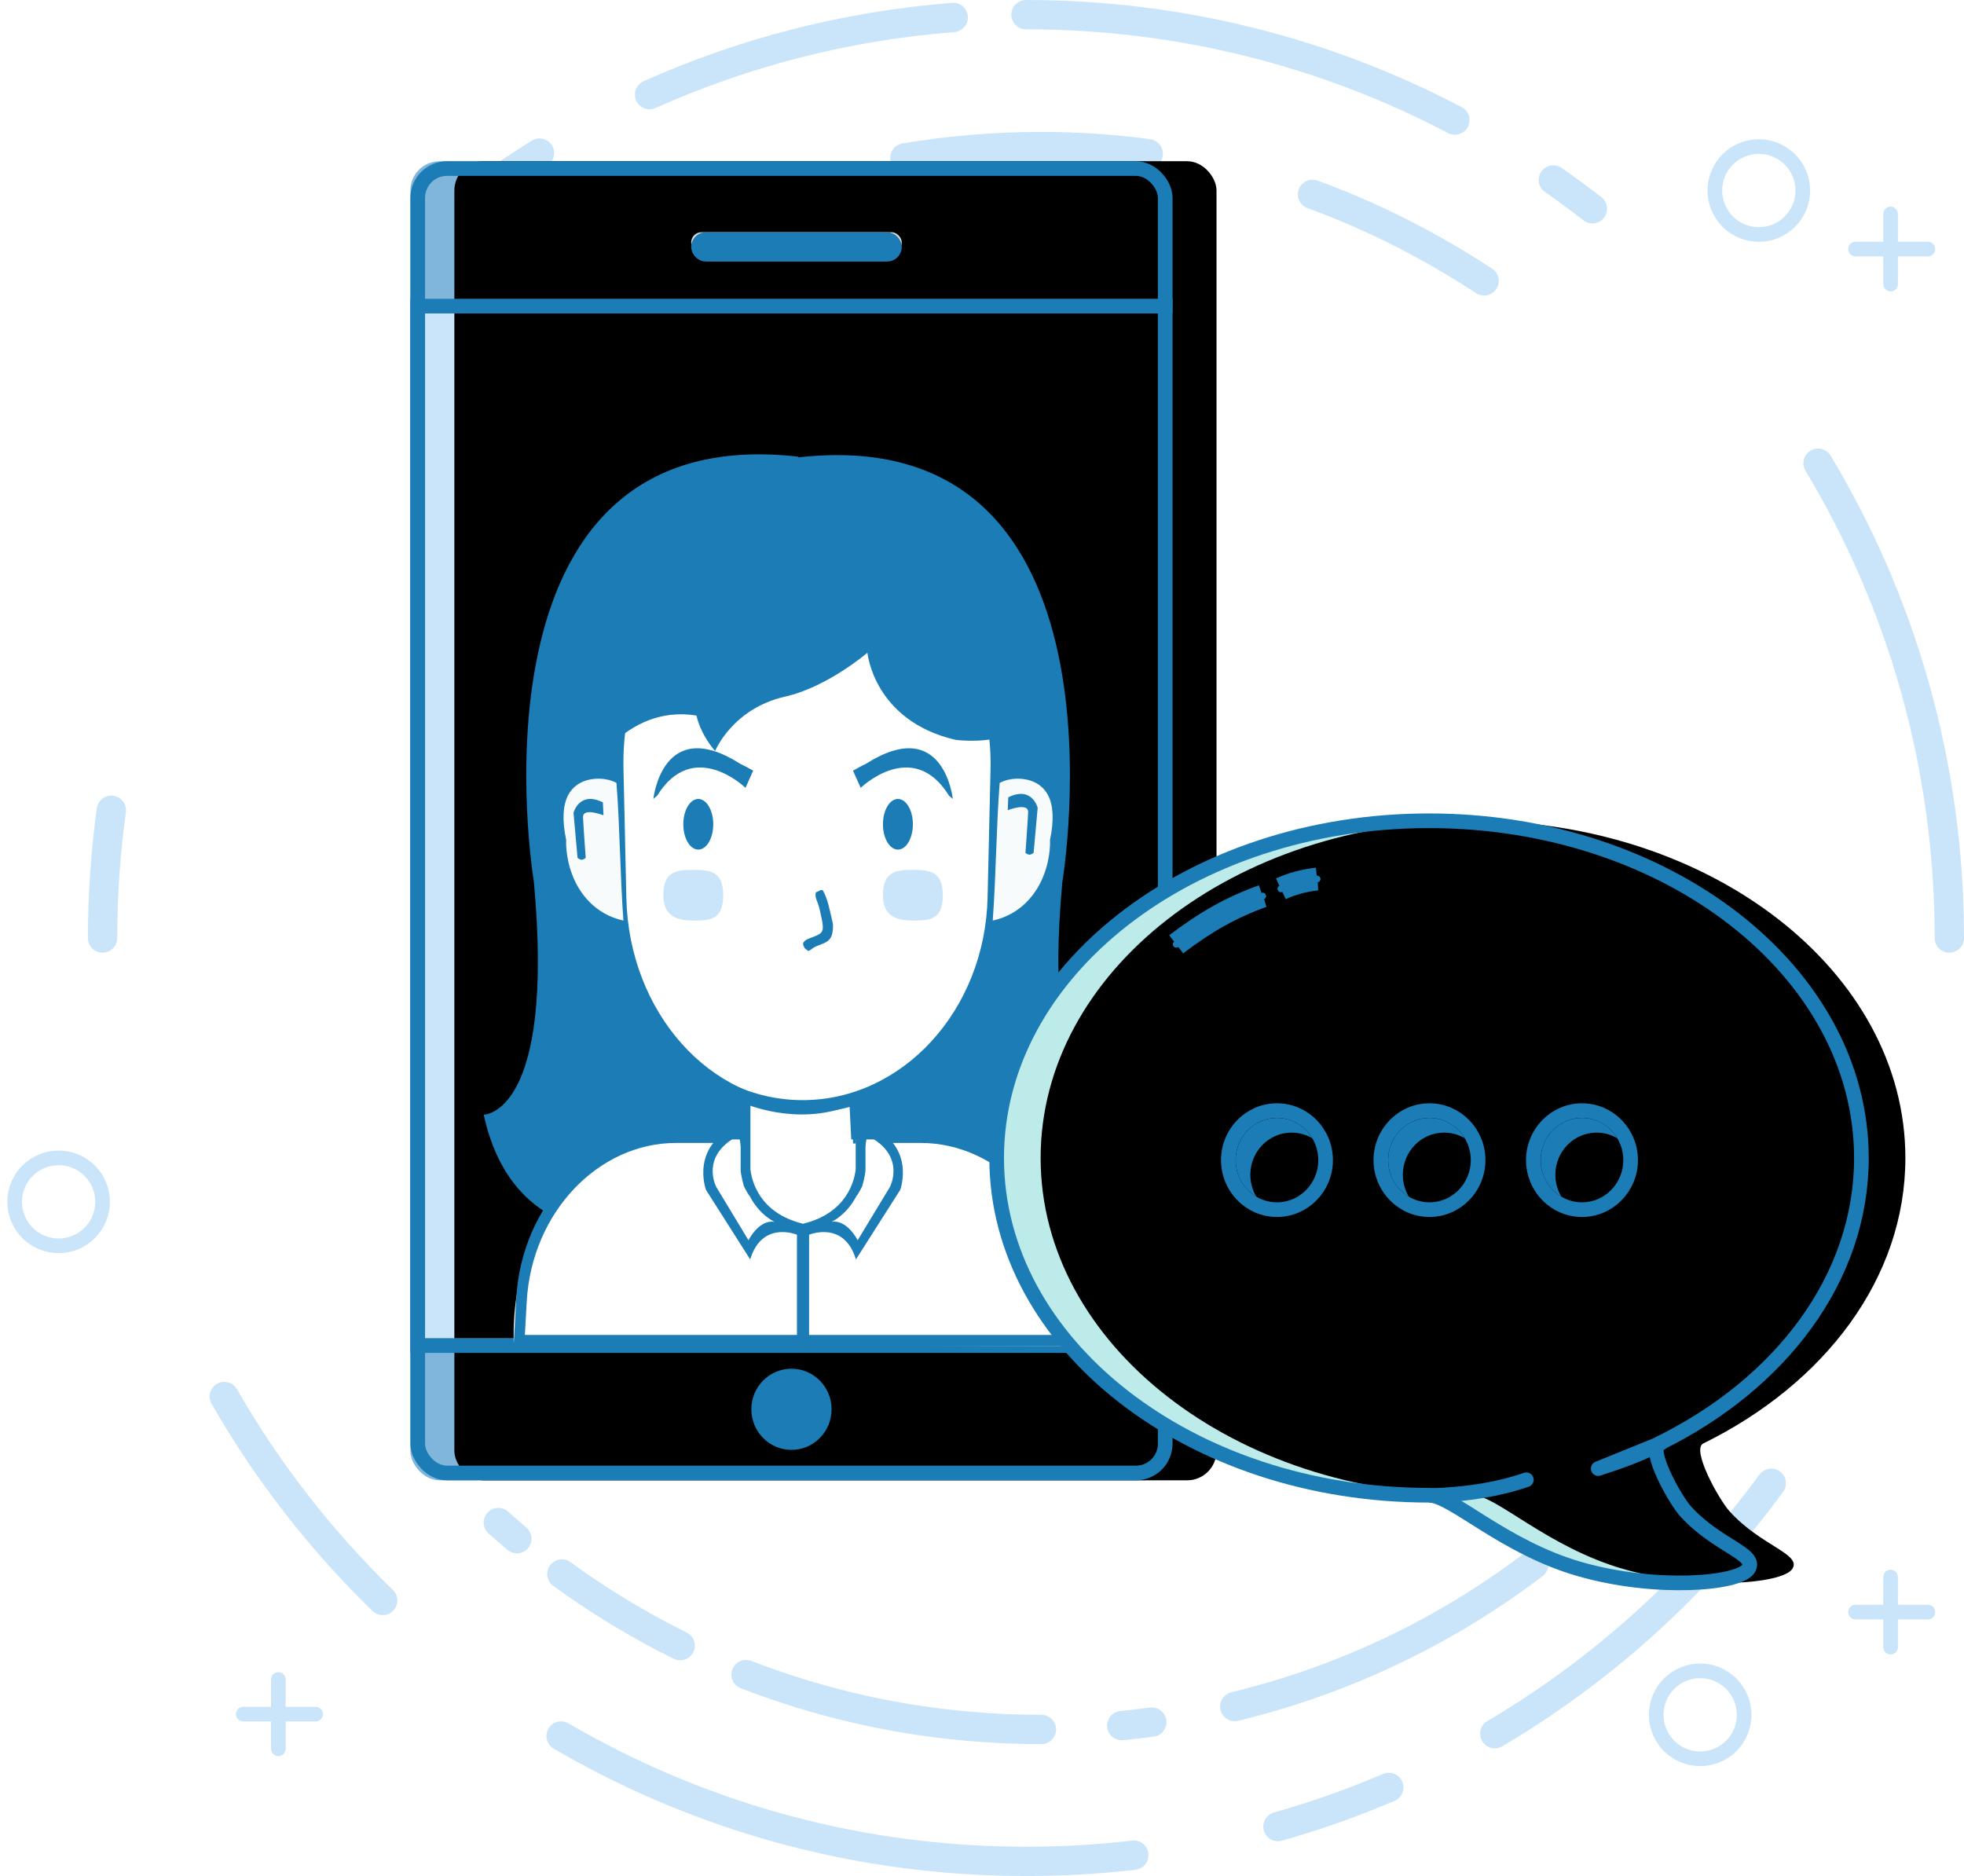 <?xml version="1.0" encoding="UTF-8"?>
<svg width="134px" height="128px" viewBox="0 0 134 128" version="1.1" xmlns="http://www.w3.org/2000/svg" xmlns:xlink="http://www.w3.org/1999/xlink">
    <defs>
        <rect id="path-1" x="0" y="0" width="52" height="90" rx="2"></rect>
        <filter x="-2.9%" y="-1.7%" width="105.8%" height="103.3%" filterUnits="objectBoundingBox" id="filter-2">
            <feOffset dx="3" dy="0" in="SourceAlpha" result="shadowOffsetInner1"></feOffset>
            <feComposite in="shadowOffsetInner1" in2="SourceAlpha" operator="arithmetic" k2="-1" k3="1" result="shadowInnerInner1"></feComposite>
            <feColorMatrix values="0 0 0 0 1   0 0 0 0 1   0 0 0 0 1  0 0 0 1 0" type="matrix" in="shadowInnerInner1"></feColorMatrix>
        </filter>
        <rect id="path-3" x="1" y="10.385" width="50" height="69.923"></rect>
        <filter x="-4.0%" y="-2.9%" width="108.0%" height="105.7%" filterUnits="objectBoundingBox" id="filter-4">
            <feOffset dx="2" dy="0" in="SourceAlpha" result="shadowOffsetInner1"></feOffset>
            <feComposite in="shadowOffsetInner1" in2="SourceAlpha" operator="arithmetic" k2="-1" k3="1" result="shadowInnerInner1"></feComposite>
            <feColorMatrix values="0 0 0 0 1   0 0 0 0 1   0 0 0 0 1  0 0 0 1 0" type="matrix" in="shadowInnerInner1"></feColorMatrix>
        </filter>
        <rect id="path-5" x="19.158" y="4.846" width="14.368" height="1.385" rx="0.692"></rect>
        <path d="M29.5,46.017 C45.792,46.017 59,35.716 59,23.009 C59,10.301 45.792,0 29.5,0 C13.208,0 0,10.301 0,23.009 C0,31.212 5.505,38.413 13.791,42.487 C14.618,42.894 12.731,46.301 11.991,47.12 C9.856,49.481 7.04,50.034 7.719,51.049 C8.397,52.064 14.064,52.547 19.247,51.049 C24.429,49.552 27.921,46.017 29.5,46.017 Z" id="path-6"></path>
        <filter x="-3.4%" y="-3.8%" width="106.8%" height="107.7%" filterUnits="objectBoundingBox" id="filter-7">
            <feOffset dx="-3" dy="0" in="SourceAlpha" result="shadowOffsetInner1"></feOffset>
            <feComposite in="shadowOffsetInner1" in2="SourceAlpha" operator="arithmetic" k2="-1" k3="1" result="shadowInnerInner1"></feComposite>
            <feColorMatrix values="0 0 0 0 1   0 0 0 0 1   0 0 0 0 1  0 0 0 1 0" type="matrix" in="shadowInnerInner1"></feColorMatrix>
        </filter>
        <ellipse id="path-8" cx="2.818" cy="2.878" rx="2.818" ry="2.878"></ellipse>
        <filter x="-26.6%" y="-26.1%" width="153.2%" height="152.1%" filterUnits="objectBoundingBox" id="filter-9">
            <feOffset dx="-1" dy="1" in="SourceAlpha" result="shadowOffsetInner1"></feOffset>
            <feComposite in="shadowOffsetInner1" in2="SourceAlpha" operator="arithmetic" k2="-1" k3="1" result="shadowInnerInner1"></feComposite>
            <feColorMatrix values="0 0 0 0 1   0 0 0 0 1   0 0 0 0 1  0 0 0 1 0" type="matrix" in="shadowInnerInner1"></feColorMatrix>
        </filter>
        <ellipse id="path-10" cx="13.224" cy="2.878" rx="2.818" ry="2.878"></ellipse>
        <filter x="-26.6%" y="-26.1%" width="153.2%" height="152.1%" filterUnits="objectBoundingBox" id="filter-11">
            <feOffset dx="-1" dy="1" in="SourceAlpha" result="shadowOffsetInner1"></feOffset>
            <feComposite in="shadowOffsetInner1" in2="SourceAlpha" operator="arithmetic" k2="-1" k3="1" result="shadowInnerInner1"></feComposite>
            <feColorMatrix values="0 0 0 0 1   0 0 0 0 1   0 0 0 0 1  0 0 0 1 0" type="matrix" in="shadowInnerInner1"></feColorMatrix>
        </filter>
        <ellipse id="path-12" cx="23.629" cy="2.878" rx="2.818" ry="2.878"></ellipse>
        <filter x="-26.6%" y="-26.1%" width="153.2%" height="152.1%" filterUnits="objectBoundingBox" id="filter-13">
            <feOffset dx="-1" dy="1" in="SourceAlpha" result="shadowOffsetInner1"></feOffset>
            <feComposite in="shadowOffsetInner1" in2="SourceAlpha" operator="arithmetic" k2="-1" k3="1" result="shadowInnerInner1"></feComposite>
            <feColorMatrix values="0 0 0 0 1   0 0 0 0 1   0 0 0 0 1  0 0 0 1 0" type="matrix" in="shadowInnerInner1"></feColorMatrix>
        </filter>
        <path d="M21.017,5.14 C20.921,5.213 20.785,5.193 20.714,5.095 C20.642,4.997 20.662,4.858 20.758,4.785 C22.692,3.31 24.48,2.262 26.721,1.462 C26.834,1.421 26.958,1.482 26.997,1.598 C27.037,1.713 26.977,1.839 26.864,1.88 C24.67,2.664 22.919,3.69 21.017,5.14 Z M28.12,1.377 C28.011,1.428 27.883,1.379 27.833,1.268 C27.783,1.157 27.831,1.025 27.94,0.975 C28.658,0.638 29.52,0.394 30.48,0.285 C30.599,0.272 30.706,0.359 30.719,0.481 C30.732,0.603 30.647,0.712 30.528,0.726 C29.613,0.829 28.797,1.061 28.12,1.377 Z" id="path-14"></path>
    </defs>
    <g id="home" stroke="none" stroke-width="1" fill="none" fill-rule="evenodd" transform="translate(-792, -752)">
        <g id="item3" transform="translate(793, 753)">
            <g id="bg_circle-copy-2" stroke="#CAE5F9">
                <path d="M33,102.881 C33.416,103.254 33.837,103.621 34.265,103.982 M37.335,106.392 C39.868,108.239 42.568,109.876 45.409,111.279 M49.901,113.254 C54.627,115.085 59.674,116.292 64.936,116.769 C66.621,116.922 68.327,117 70.053,117 M75.533,116.735 C76.221,116.668 76.906,116.588 77.587,116.497 M83.248,115.433 C87.855,114.318 92.234,112.631 96.302,110.454 C98.881,109.073 101.336,107.496 103.644,105.741 M106.943,103.026 C107.645,102.401 108.331,101.758 109,101.098 M100.257,18.166 C98.8,17.21 97.302,16.317 95.764,15.494 C93.446,14.252 91.039,13.168 88.549,12.26 M77.342,9.488 C74.967,9.167 72.536,9 70.053,9 C66.876,9 63.763,9.265 60.734,9.773 M53.169,11.596 C52.675,11.753 52.184,11.916 51.697,12.086 M44.305,15.281 C43.106,15.907 41.934,16.575 40.791,17.283" id="Oval-4" stroke-width="2" stroke-linecap="round" stroke-linejoin="round"></path>
                <path d="M98.262,7.194 C89.518,2.6 79.563,0 69,0 M64.037,0.193 C56.707,0.764 49.728,2.59 43.316,5.456 M35.808,9.443 C33.157,11.089 30.637,12.927 28.268,14.937 M6.598,54.281 C6.204,57.131 6,60.042 6,63 M14.303,94.283 C17.247,99.419 20.893,104.1 25.111,108.197 M37.284,117.446 C45.073,121.993 53.927,124.917 63.38,125.753 C65.231,125.916 67.106,126 69,126 C71.489,126 73.944,125.856 76.358,125.575 M86.193,123.625 C88.785,122.892 91.309,121.996 93.754,120.951 M100.987,117.287 C108.376,112.924 114.797,107.095 119.849,100.201 M132,63 C132,51.153 128.73,40.07 123.043,30.604 M107.648,13.243 C106.776,12.566 105.887,11.91 104.98,11.278" id="Oval-4" stroke-width="2" stroke-linecap="round" stroke-linejoin="round"></path>
                <circle id="Oval-6" cx="119" cy="12" r="3"></circle>
                <circle id="Oval-6-Copy" cx="3" cy="81" r="3"></circle>
                <circle id="Oval-6-Copy-2" cx="115" cy="116" r="3"></circle>
                <g id="Group-2" transform="translate(125, 106)" stroke-linecap="round" stroke-linejoin="round">
                    <path d="M0.598,2.99 L5.533,2.99" id="Line-4"></path>
                    <path d="M2.992,0.598 L2.992,5.382" id="Line-5"></path>
                </g>
                <g id="Group-2-Copy" transform="translate(15, 113)" stroke-linecap="round" stroke-linejoin="round">
                    <path d="M0.598,2.953 L5.533,2.953" id="Line-4"></path>
                    <path d="M2.992,0.591 L2.992,5.315" id="Line-5"></path>
                </g>
                <g id="Group-2-Copy-2" transform="translate(125, 13)" stroke-linecap="round" stroke-linejoin="round">
                    <path d="M0.598,2.99 L5.533,2.99" id="Line-4"></path>
                    <path d="M2.992,0.598 L2.992,5.382" id="Line-5"></path>
                </g>
            </g>
            <g id="Group-6" transform="translate(27, 10)">
                <g id="step1_item1">
                    <g id="Group-18">
                        <g id="Rectangle-22">
                            <use fill="#80B6DC" fill-rule="evenodd" xlink:href="#path-1"></use>
                            <use fill="black" fill-opacity="1" filter="url(#filter-2)" xlink:href="#path-1"></use>
                            <rect stroke="#1B7CB6" stroke-width="1" x="0.5" y="0.5" width="51" height="89" rx="2"></rect>
                        </g>
                        <g id="Rectangle-23">
                            <use fill="#CAE5F9" fill-rule="evenodd" xlink:href="#path-3"></use>
                            <use fill="black" fill-opacity="1" filter="url(#filter-4)" xlink:href="#path-3"></use>
                            <rect stroke="#1B7CB6" stroke-width="1" x="0.5" y="9.885" width="51" height="70.923"></rect>
                        </g>
                        <g id="Rectangle">
                            <use fill="#D8D8D8" fill-rule="evenodd" xlink:href="#path-5"></use>
                            <rect stroke="#1B7CB6" stroke-width="1" x="19.658" y="5.346" width="13.368" height="1" rx="0.5"></rect>
                        </g>
                        <ellipse id="Oval" fill="#1B7CB6" cx="26" cy="85.154" rx="2.737" ry="2.769"></ellipse>
                    </g>
                    <g id="if_users-3_984116" transform="translate(5, 20)">
                        <path d="M42.906,45.07 C40.178,57.483 26.218,52.621 21.453,50.559 C21.453,50.559 21.453,50.546 21.453,50.546 C16.687,52.61 2.727,57.475 0,45.052 C0,45.052 4.892,45.107 3.423,29.141 C3.423,29.141 -1.876,-2.487 21.453,0.157 C21.453,0.157 21.453,0.209 21.453,0.209 C44.782,-2.433 39.482,29.171 39.482,29.171 C38.014,45.125 42.906,45.07 42.906,45.07 Z" id="Shape-12" fill="#1B7CB6" fill-rule="nonzero"></path>
                        <path d="M2.059,60.731 C2.059,60.731 1.167,47.937 12.591,46.743 C12.591,46.743 17.713,46.743 17.713,46.743 C17.713,46.743 17.713,44.256 17.713,44.256 C17.713,44.256 21.315,45.887 24.964,44.438 C24.964,44.438 25.079,46.743 25.079,46.743 C25.079,46.743 31.064,46.743 31.064,46.743 C31.064,46.743 41.313,47.167 40.847,60.852 C40.847,60.852 2.059,60.731 2.059,60.731 Z" id="body-bg-flat-copy" fill="#FFFFFF" fill-rule="nonzero"></path>
                        <path d="M40.17,60.852 C40.17,60.852 2.768,60.852 2.768,60.852 C2.768,60.852 2.043,60.852 2.043,60.852 C2.043,60.852 2.224,57.583 2.224,57.583 C2.578,51.201 7.336,46.33 12.782,46.33 C12.782,46.33 16.526,46.33 16.526,46.33 C16.283,46.543 16.105,46.763 15.977,46.982 C15.977,46.982 13.112,46.982 13.112,46.982 C7.864,46.982 3.278,51.671 2.937,57.814 C2.937,57.814 2.811,60.081 2.811,60.081 C2.811,60.081 40.072,60.081 40.072,60.081 C40.072,60.081 40.002,57.814 40.002,57.814 C39.661,51.671 35.075,46.982 29.827,46.982 C29.827,46.982 26.959,46.982 26.959,46.982 C26.85,46.765 26.694,46.544 26.476,46.33 C26.476,46.33 30.124,46.33 30.124,46.33 C35.57,46.33 40.328,51.201 40.682,57.583 C40.682,57.583 40.863,60.852 40.863,60.852 C40.863,60.852 40.17,60.852 40.17,60.852 Z M25.395,47.022 C25.395,47.022 25.199,47.022 25.199,47.022 C25.199,47.022 25.199,46.33 25.199,46.33 C25.199,46.33 25.416,46.33 25.416,46.33 C25.403,46.51 25.395,46.737 25.395,47.022 Z M17.707,46.33 C17.707,46.33 17.94,46.33 17.94,46.33 C17.94,46.33 17.94,47.022 17.94,47.022 C17.94,47.022 17.739,47.022 17.739,47.022 C17.736,46.728 17.724,46.503 17.707,46.33 Z" id="Rounded-Rectangle-13-copy-4" fill="#1B7CB6"></path>
                        <path d="M28.419,50.185 C28.419,50.185 25.4,54.928 25.4,54.928 C24.579,52.244 22.204,53.243 22.204,53.243 C22.204,53.243 22.204,60.478 22.204,60.478 C22.204,60.684 22.019,60.852 21.79,60.852 C21.561,60.852 21.375,60.684 21.375,60.478 C21.375,60.478 21.375,53.243 21.375,53.243 C21.356,53.235 19,52.255 18.183,54.928 C18.183,54.928 15.168,50.185 15.168,50.185 C15.168,50.185 14.001,47.058 17.533,45.691 C17.533,44.328 17.533,44.256 17.533,44.256 C17.533,44.256 18.2,44.256 18.2,44.256 C18.2,44.256 18.2,46.863 18.2,48.773 C18.286,49.551 18.794,51.767 21.79,52.494 C24.789,51.767 25.297,49.551 25.383,48.773 C25.383,46.863 25.383,44.256 25.383,44.256 C25.383,44.256 26.051,44.256 26.051,44.256 C26.051,44.256 26.051,44.328 26.051,45.691 C29.587,47.058 28.419,50.185 28.419,50.185 Z M18.148,50.605 C17.987,50.412 17.755,49.935 17.755,49.935 C17.755,49.935 17.533,49.154 17.533,48.812 C17.533,48.387 17.533,47.829 17.533,47.229 C17.482,46.515 17.355,46.503 17.355,46.503 C14.72,47.871 15.877,49.998 15.877,49.998 C15.877,49.998 18.065,53.617 18.065,53.617 C18.919,52.091 19.839,52.369 19.839,52.369 C19.027,51.933 18.494,51.256 18.148,50.605 Z M26.229,46.503 C26.229,46.503 26.102,46.515 26.051,47.229 C26.051,47.829 26.051,48.387 26.051,48.812 C26.051,49.154 25.829,49.935 25.829,49.935 C25.829,49.935 25.596,50.412 25.435,50.605 C25.089,51.256 24.556,51.933 23.743,52.369 C23.743,52.369 24.663,52.091 25.519,53.617 C25.519,53.617 27.709,49.998 27.709,49.998 C27.709,49.998 28.867,47.871 26.229,46.503 Z" id="Shape-2-copy-9" fill="#1B7CB6"></path>
                        <path d="M22.134,6.223 C29.275,6.223 34.912,13.132 34.729,21.432 C34.729,21.432 34.534,30.255 34.534,30.255 C34.361,38.075 28.812,44.256 22.134,44.256 C15.456,44.256 9.906,38.075 9.734,30.255 C9.734,30.255 9.539,21.432 9.539,21.432 C9.356,13.132 14.992,6.223 22.134,6.223 Z" id="2-copy-5" fill="#FFFFFF" fill-rule="nonzero"></path>
                        <path d="M35.41,21.294 C35.41,21.294 35.199,30.437 35.199,30.437 C35.012,38.541 29.012,44.947 21.793,44.947 C14.574,44.947 8.574,38.541 8.388,30.437 C8.388,30.437 8.177,21.294 8.177,21.294 C7.979,12.692 14.073,5.532 21.793,5.532 C29.514,5.532 35.608,12.692 35.41,21.294 Z M21.764,6.479 C14.496,6.479 8.76,13.305 8.947,21.507 C8.947,21.507 9.145,30.225 9.145,30.225 C9.321,37.952 14.968,44.06 21.764,44.06 C28.559,44.06 34.207,37.952 34.382,30.225 C34.382,30.225 34.581,21.507 34.581,21.507 C34.767,13.305 29.031,6.479 21.764,6.479 Z" id="2-line" fill="#1B7CB6"></path>
                        <path d="M14.642,23.511 C15.207,23.511 15.664,24.285 15.664,25.24 C15.664,26.194 15.207,26.968 14.642,26.968 C14.078,26.968 13.621,26.194 13.621,25.24 C13.621,24.285 14.078,23.511 14.642,23.511 Z" id="oko" fill="#1B7CB6" fill-rule="nonzero"></path>
                        <path d="M28.263,23.511 C28.827,23.511 29.285,24.285 29.285,25.24 C29.285,26.194 28.827,26.968 28.263,26.968 C27.699,26.968 27.242,26.194 27.242,25.24 C27.242,24.285 27.699,23.511 28.263,23.511 Z" id="oko_1" fill="#1B7CB6" fill-rule="nonzero"></path>
                        <path d="M14.302,28.351 C15.43,28.351 16.345,28.435 16.345,30.08 C16.345,31.777 15.43,31.809 14.302,31.809 C13.174,31.809 12.259,31.5 12.259,30.08 C12.259,28.422 13.174,28.351 14.302,28.351 Z" id="Ellipse-3-copy" fill="#CAE5F9" fill-rule="nonzero"></path>
                        <path d="M29.285,28.351 C30.413,28.351 31.328,28.435 31.328,30.08 C31.328,31.777 30.413,31.809 29.285,31.809 C28.156,31.809 27.242,31.5 27.242,30.08 C27.242,28.422 28.156,28.351 29.285,28.351 Z" id="Ellipse-3-copy-2" fill="#CAE5F9" fill-rule="nonzero"></path>
                        <path d="M18.388,21.582 C18.388,21.582 18.065,22.305 18.065,22.305 C18.065,22.305 17.864,22.753 17.864,22.753 C17.864,22.753 14.308,19.3 11.841,23.284 C11.841,23.284 11.578,23.511 11.578,23.511 C11.578,23.511 12.186,17.735 17.507,21.114 C17.788,21.248 18.081,21.402 18.388,21.582 Z" id="L-copy" fill="#1B7CB6" fill-rule="nonzero"></path>
                        <path d="M32.009,21.582 C32.009,21.582 31.685,22.305 31.685,22.305 C31.685,22.305 31.485,22.753 31.485,22.753 C31.485,22.753 27.929,19.3 25.462,23.284 C25.462,23.284 25.199,23.511 25.199,23.511 C25.199,23.511 25.807,17.735 31.128,21.114 C31.409,21.248 31.702,21.402 32.009,21.582 Z" id="L-copy" fill="#1B7CB6" fill-rule="nonzero" transform="translate(28.604, 21.782) scale(-1, 1) translate(-28.604, -21.782) "></path>
                        <path d="M6.934,22.128 C6.934,22.128 9.539,17.007 14.522,17.822 C14.522,17.822 14.719,18.988 15.791,20.242 C15.791,20.242 16.964,17.342 20.581,16.525 C23.455,15.876 26.183,13.536 26.183,13.536 C26.183,13.536 26.608,18.186 32.208,19.481 C32.208,19.481 37.114,20.1 36.758,17.331 C36.402,14.563 33.679,2.512 20.641,4.336 C7.603,6.16 4.54,10.996 6.819,22.007" id="Shape-15" fill="#1B7CB6" fill-rule="nonzero"></path>
                        <path d="M9.061,22.419 C9.059,22.419 8.882,22.303 8.548,22.217 C8.381,22.174 8.173,22.139 7.936,22.13 C7.877,22.128 7.816,22.127 7.754,22.129 C7.691,22.13 7.628,22.134 7.563,22.139 C7.433,22.151 7.299,22.171 7.165,22.203 C6.626,22.329 6.076,22.638 5.753,23.274 C5.591,23.592 5.484,23.993 5.456,24.493 C5.449,24.619 5.447,24.75 5.45,24.888 C5.453,25.026 5.461,25.171 5.475,25.322 C5.503,25.625 5.554,25.956 5.629,26.316 C5.627,26.316 5.559,27.404 6.034,28.655 C6.481,29.878 7.554,31.38 9.535,31.809 C9.307,28.703 9.3,25.539 9.061,22.419 C9.061,22.419 9.061,22.419 9.061,22.419 Z" id="Shape-11-copy" fill="#F7FBFB" fill-rule="nonzero"></path>
                        <path d="M6.963,27.535 C6.963,27.535 6.813,27.66 6.684,27.66 C6.555,27.66 6.406,27.535 6.406,27.535 C6.406,27.535 6.129,24.459 6.129,24.459 C6.129,24.459 6.512,22.944 8.134,23.744 C8.134,23.744 8.173,24.624 8.173,24.624 C8.173,24.624 6.749,24.068 6.779,24.76 C6.807,25.427 6.963,27.535 6.963,27.535 Z" id="Shape-4" fill="#1B7CB6" fill-rule="nonzero"></path>
                        <path d="M35.206,22.419 C35.208,22.419 35.385,22.303 35.72,22.217 C35.887,22.174 36.095,22.139 36.332,22.13 C36.391,22.128 36.452,22.127 36.514,22.129 C36.577,22.13 36.64,22.134 36.705,22.139 C36.835,22.151 36.968,22.171 37.103,22.203 C37.642,22.329 38.192,22.638 38.515,23.274 C38.677,23.592 38.784,23.993 38.812,24.493 C38.819,24.619 38.821,24.75 38.818,24.888 C38.815,25.026 38.807,25.171 38.793,25.322 C38.765,25.625 38.714,25.956 38.639,26.316 C38.641,26.316 38.709,27.404 38.234,28.655 C37.787,29.878 36.714,31.38 34.733,31.809 C34.961,28.703 34.968,25.539 35.206,22.419 C35.206,22.419 35.206,22.419 35.206,22.419 Z" id="Shape-11-copy_1" fill="#F7FBFB" fill-rule="nonzero"></path>
                        <path d="M36.964,27.189 C36.964,27.189 37.114,27.314 37.243,27.314 C37.372,27.314 37.521,27.189 37.521,27.189 C37.521,27.189 37.798,24.113 37.798,24.113 C37.798,24.113 37.416,22.598 35.793,23.399 C35.793,23.399 35.755,24.278 35.755,24.278 C35.755,24.278 37.178,23.722 37.149,24.415 C37.12,25.081 36.964,27.189 36.964,27.189 Z" id="Shape-4_1" fill="#1B7CB6" fill-rule="nonzero"></path>
                        <path d="M22.96,29.734 C23.017,29.734 23.074,29.734 23.131,29.734 C23.483,30.309 23.626,31.191 23.812,31.955 C23.87,32.192 23.814,32.606 23.763,32.773 C23.579,33.386 22.999,33.375 22.522,33.65 C22.394,33.723 22.299,33.851 22.133,33.883 C22.025,33.769 21.894,33.747 21.841,33.562 C21.709,33.345 21.879,33.209 22.011,33.124 C22.251,32.969 22.993,32.817 23.082,32.539 C23.192,32.389 23.119,31.938 23.082,31.78 C22.988,31.374 22.942,31.035 22.814,30.669 C22.729,30.426 22.58,30.17 22.668,29.881 C22.742,29.843 22.9,29.8 22.96,29.734 Z" id="new_vector_shape_done" fill="#1B7CB6"></path>
                    </g>
                </g>
                <g id="step1_item2" transform="translate(69.5, 71) scale(-1, 1) translate(-69.5, -71) translate(40, 45)">
                    <g id="Oval-14">
                        <use fill="#BCEBE9" fill-rule="evenodd" xlink:href="#path-6"></use>
                        <use fill="black" fill-opacity="1" filter="url(#filter-7)" xlink:href="#path-6"></use>
                        <use stroke="#1B7CB6" stroke-width="1" xlink:href="#path-6"></use>
                    </g>
                    <g id="Group-4" transform="translate(16.246, 3.467)">
                        <g id="Group-5" transform="translate(0, 16.809)">
                            <g id="Oval-13">
                                <use fill="#1B7CB6" fill-rule="evenodd" xlink:href="#path-8"></use>
                                <use fill="black" fill-opacity="1" filter="url(#filter-9)" xlink:href="#path-8"></use>
                                <ellipse stroke="#1B7CB6" stroke-width="1" cx="2.818" cy="2.878" rx="3.318" ry="3.378"></ellipse>
                            </g>
                            <g id="Oval-13-Copy">
                                <use fill="#1B7CB6" fill-rule="evenodd" xlink:href="#path-10"></use>
                                <use fill="black" fill-opacity="1" filter="url(#filter-11)" xlink:href="#path-10"></use>
                                <ellipse stroke="#1B7CB6" stroke-width="1" cx="13.224" cy="2.878" rx="3.318" ry="3.378"></ellipse>
                            </g>
                            <g id="Oval-13-Copy-2">
                                <use fill="#1B7CB6" fill-rule="evenodd" xlink:href="#path-12"></use>
                                <use fill="black" fill-opacity="1" filter="url(#filter-13)" xlink:href="#path-12"></use>
                                <ellipse stroke="#1B7CB6" stroke-width="1" cx="23.629" cy="2.878" rx="3.318" ry="3.378"></ellipse>
                            </g>
                        </g>
                        <g id="Path-2" fill-rule="nonzero" transform="translate(25.696, 2.734) scale(-1, 1) translate(-25.696, -2.734) ">
                            <use fill="#1B7CB6" fill-rule="evenodd" xlink:href="#path-14"></use>
                            <path stroke="#1B7CB6" stroke-width="1" d="M26.845,1.945 C26.707,1.97 26.57,1.892 26.524,1.76 C26.476,1.618 26.55,1.461 26.696,1.409 C24.543,2.178 22.751,3.189 20.714,4.742 C20.841,4.645 21.024,4.672 21.117,4.8 C21.206,4.921 21.182,5.09 21.061,5.182 C23.051,3.665 24.787,2.685 26.875,1.938 Z M30.491,0.784 C30.352,0.778 30.237,0.672 30.222,0.535 C30.206,0.385 30.314,0.247 30.471,0.229 C29.528,0.336 28.655,0.575 27.908,0.924 C28.054,0.856 28.225,0.921 28.289,1.064 C28.35,1.2 28.291,1.362 28.151,1.428 C28.836,1.107 29.643,0.885 30.521,0.784 Z"></path>
                        </g>
                    </g>
                    <path d="M13.681,42.467 C14.935,43.187 16.492,43.724 17.957,44.2 L13.681,42.467 Z" id="Path-11" stroke="#1B7CB6" stroke-linecap="round" stroke-linejoin="round"></path>
                    <path d="M23.087,44.2 C24.732,45.271 26.727,46.137 29.072,46.8" id="Path-11" stroke="#1B7CB6" stroke-linecap="round" stroke-linejoin="round" transform="translate(26.08, 45.5) rotate(-14) translate(-26.08, -45.5) "></path>
                </g>
            </g>
        </g>
    </g>
</svg>